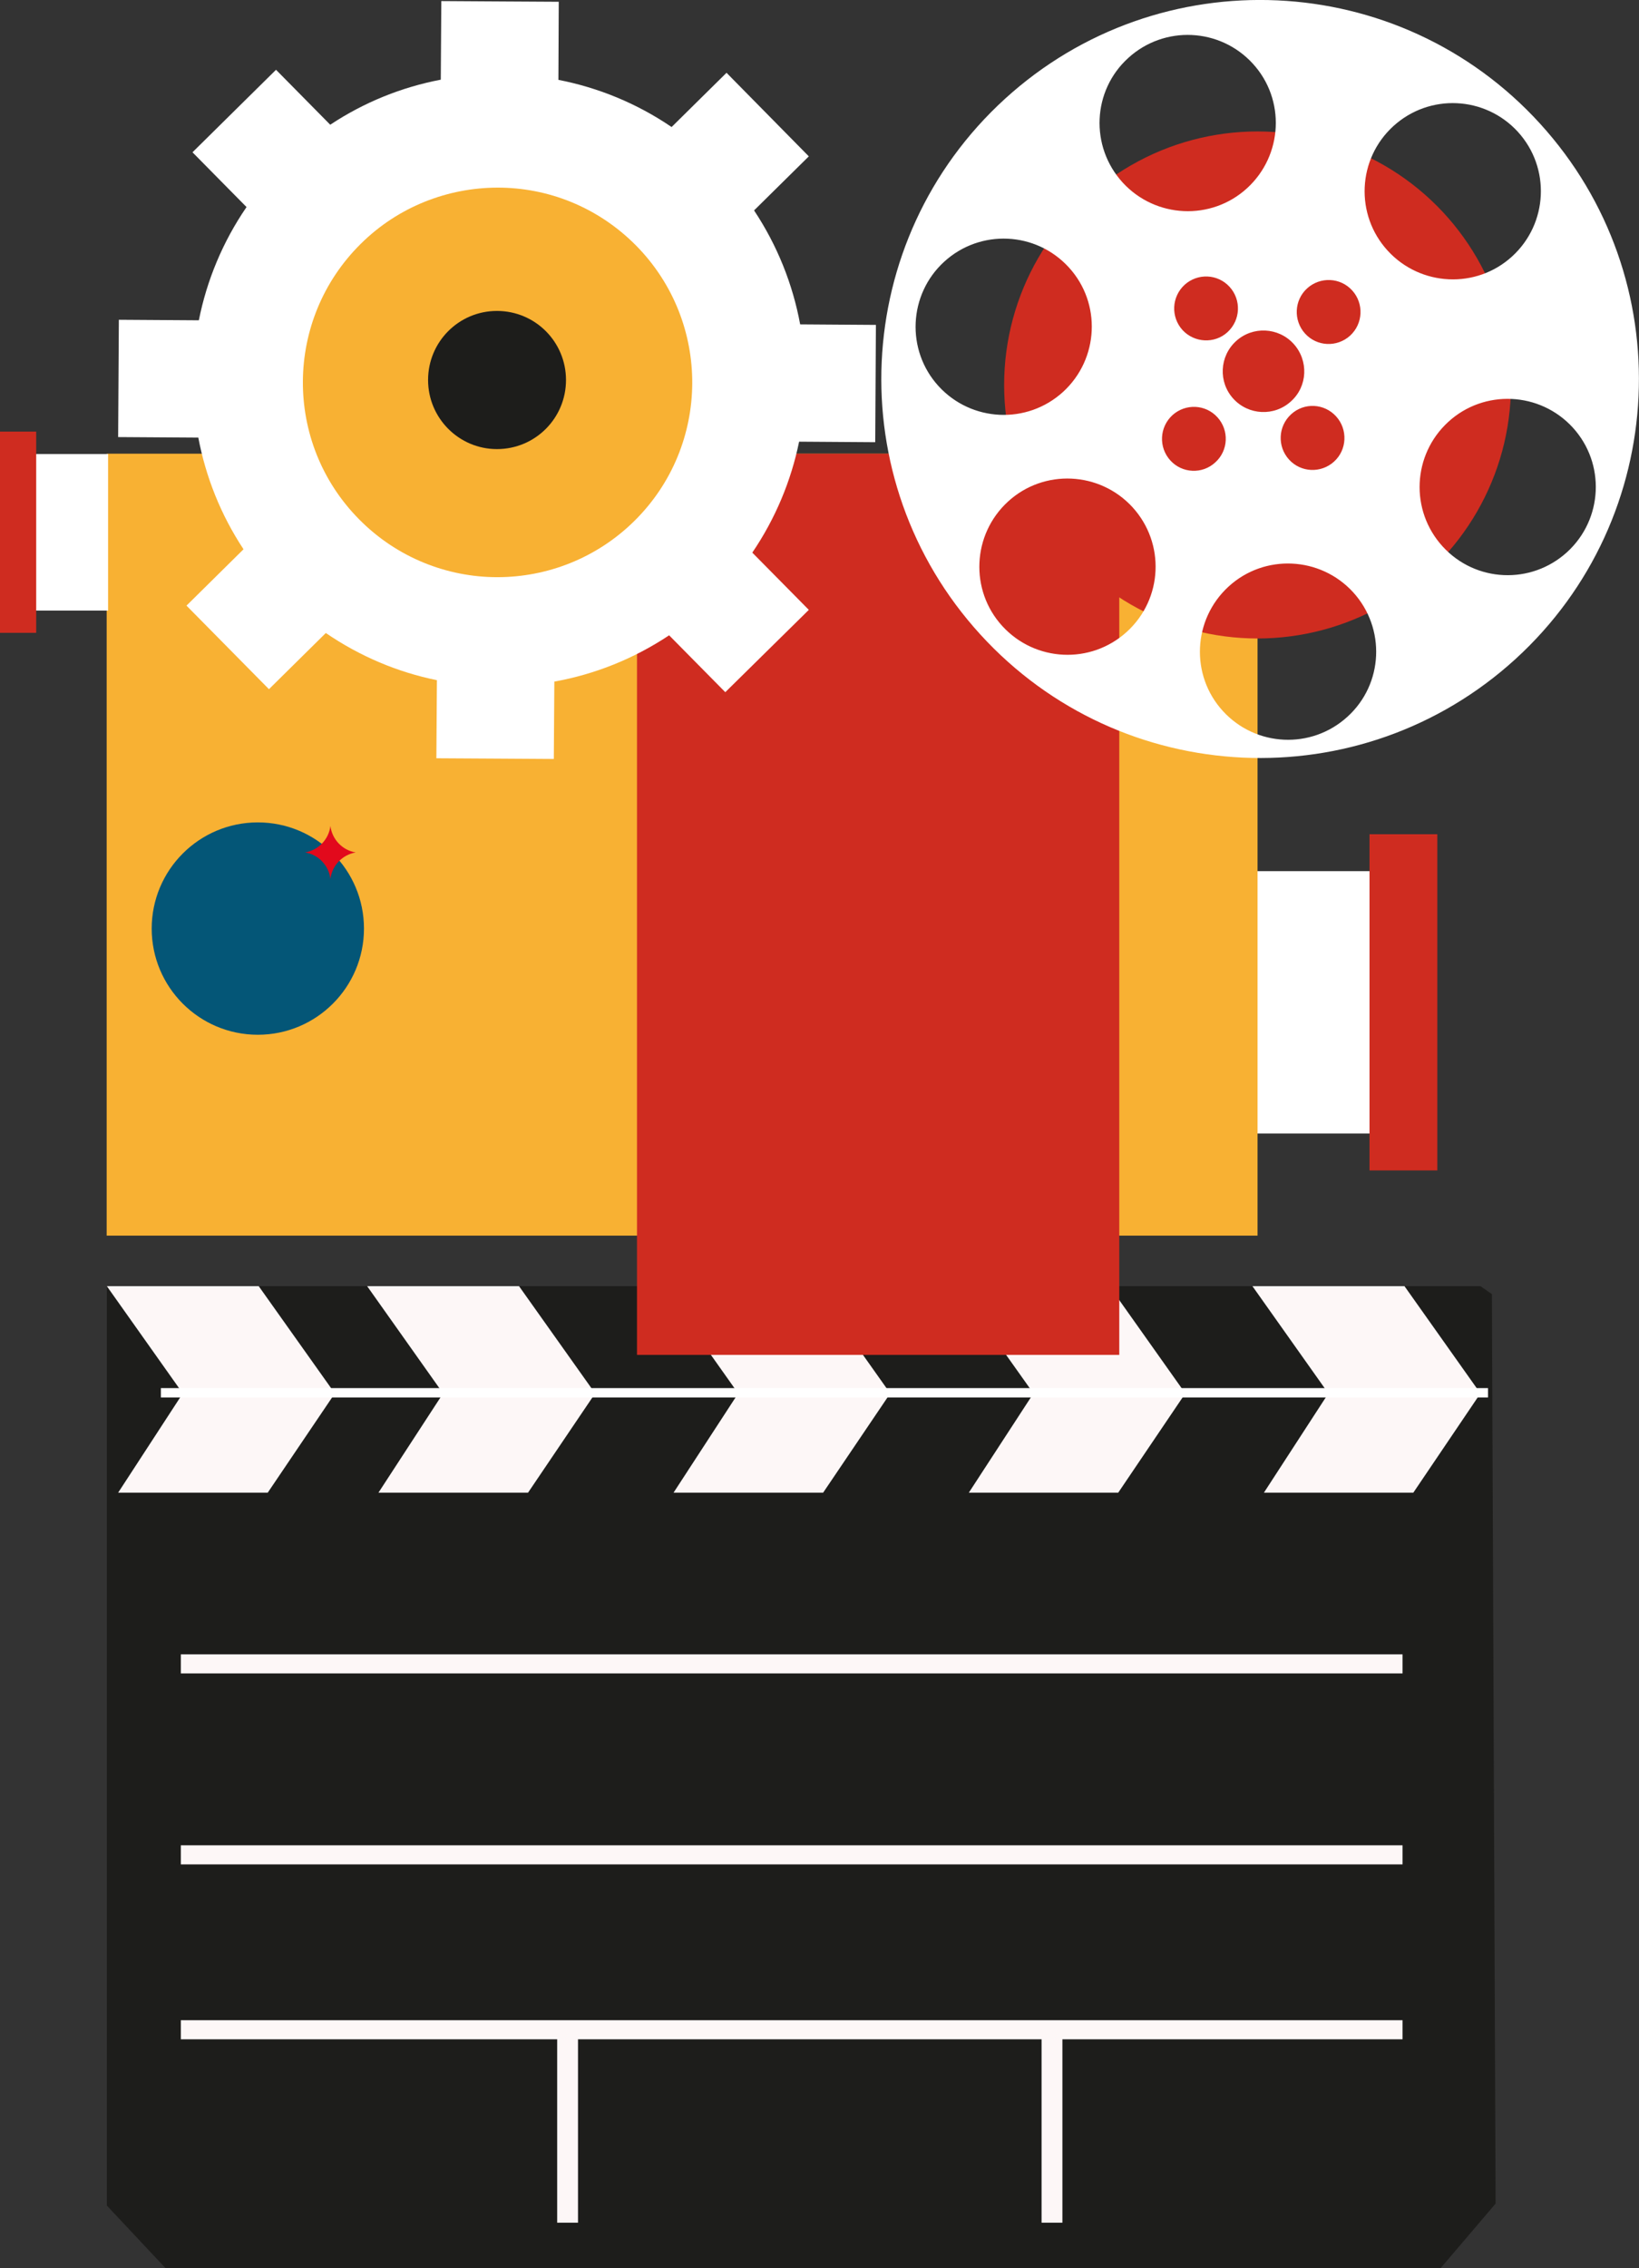 <?xml version="1.0" encoding="utf-8"?>
<!-- Generator: Adobe Illustrator 28.2.0, SVG Export Plug-In . SVG Version: 6.00 Build 0)  -->
<svg version="1.1" id="Calque_1" xmlns="http://www.w3.org/2000/svg" xmlns:xlink="http://www.w3.org/1999/xlink" x="0px" y="0px"
	 viewBox="0 0 928.1 1283.9" style="enable-background:new 0 0 928.1 1283.9;" xml:space="preserve">
<rect x="0" y="0" width="928.1" height="1283.9" fill="#333333" stroke="none"/>
<style type="text/css">
	.st0{fill:#1D1D1B;}
	.st1{fill:#FDF7F7;}
	.st2{fill:#FFFFFF;}
	.st3{fill:#CF2C20;}
	.st4{fill:#F8B133;}
	.st5{fill:#045677;}
	.st6{fill-rule:evenodd;clip-rule:evenodd;fill:#E2091C;}
</style>
<g>
	<g>
		<g>
			<polygon class="st0" points="60.5,728 838.3,728 844.8,732.5 846.9,1247.3 815.7,1283.9 93.8,1283.9 60.5,1248.4 			"/>
			<polygon class="st1" points="709.2,728 752.2,788.7 715.7,844.9 800.3,844.9 838.3,788.7 795.3,728 			"/>
			<polygon class="st1" points="542.1,728 585.2,788.7 548.6,844.9 633.2,844.9 671.2,788.7 628.2,728 			"/>
			<polygon class="st1" points="375,728 418,788.7 381.4,844.9 466.1,844.9 504.1,788.7 461.1,728 			"/>
			<polygon class="st1" points="207.9,728 250.9,788.7 214.3,844.9 299,844.9 337,788.7 293.9,728 			"/>
			<polygon class="st1" points="60.5,728 103.5,788.7 66.9,844.9 151.6,844.9 189.6,788.7 146.5,728 			"/>
			<rect x="102.4" y="936.4" class="st1" width="691.8" height="10.8"/>
			<rect x="102.4" y="1044.5" class="st1" width="691.8" height="10.8"/>
			<rect x="102.4" y="1143.5" class="st1" width="691.8" height="10.8"/>
			<rect x="315.5" y="1148.9" class="st1" width="11.8" height="109.2"/>
			<rect x="589.8" y="1148.9" class="st1" width="11.8" height="109.2"/>
			<rect x="91.1" y="785.7" class="st2" width="751.5" height="5.3"/>
		</g>
		<rect x="698.8" y="493.1" class="st2" width="95.1" height="148.5"/>
		<rect x="775.5" y="472.2" class="st3" width="38.4" height="190.3"/>
		<rect x="60.4" y="256.8" class="st4" width="651.7" height="442.6"/>
		<rect x="360.7" y="256.8" class="st3" width="273.1" height="510.1"/>
		<circle class="st3" cx="712.1" cy="217.9" r="143.5"/>
		<path class="st2" d="M872,69.9C792.2-17.6,656.5-23.8,569,56c-87.5,79.9-93.8,215.5-13.9,303.1c79.8,87.5,215.5,93.8,303.1,13.9
			C945.6,293.2,951.9,157.5,872,69.9L872,69.9z M740.2,163.2c7.4-6.7,18.8-6.2,25.5,1.2s6.2,18.8-1.2,25.6
			c-7.4,6.7-18.8,6.2-25.5-1.2C732.3,181.4,732.8,169.9,740.2,163.2L740.2,163.2z M755.4,261.3c-7.4,6.7-18.8,6.2-25.5-1.2
			s-6.2-18.8,1.2-25.6s18.8-6.2,25.5,1.2S762.8,254.6,755.4,261.3L755.4,261.3z M731,227.2c-9.4,8.6-24,7.9-32.6-1.5
			c-8.6-9.4-7.9-24,1.5-32.6c9.4-8.6,24-7.9,32.6,1.5C741.1,204.1,740.5,218.7,731,227.2z M669.6,186.8c-6.7-7.4-6.2-18.8,1.2-25.6
			c7.4-6.7,18.8-6.2,25.5,1.2s6.2,18.8-1.2,25.6C687.8,194.7,676.3,194.1,669.6,186.8L669.6,186.8z M638.9,32.8
			c20.4-18.6,51.9-17.1,70.5,3.2s17.1,51.9-3.2,70.5s-51.9,17.1-70.5-3.2C617.1,82.9,618.5,51.3,638.9,32.8L638.9,32.8z
			 M534.7,148.1c20.4-18.6,51.9-17.1,70.5,3.2s17.1,51.9-3.2,70.5c-20.4,18.6-51.9,17.1-70.5-3.2S514.4,166.6,534.7,148.1
			L534.7,148.1z M638.1,357.6c-20.4,18.6-51.9,17.1-70.5-3.2s-17.1-51.9,3.2-70.5s51.9-17.1,70.5,3.2
			C659.9,307.5,658.5,339,638.1,357.6L638.1,357.6z M662.7,260.6c-6.7-7.4-6.2-18.8,1.2-25.6c7.4-6.7,18.8-6.2,25.5,1.2
			s6.2,18.8-1.2,25.5C680.9,268.5,669.4,268,662.7,260.6L662.7,260.6z M763,405.7c-20.4,18.6-51.9,17.1-70.5-3.2
			s-17.1-51.9,3.2-70.5s51.9-17.1,70.5,3.2C784.8,355.6,783.4,387.2,763,405.7L763,405.7z M789,71.4c20.4-18.6,51.9-17.1,70.5,3.2
			c18.6,20.4,17.1,51.9-3.2,70.5s-51.9,17.1-70.5-3.2S768.6,90,789,71.4z M816.9,309.3c-18.6-20.4-17.1-51.9,3.2-70.5
			s51.9-17.1,70.5,3.2c18.6,20.4,17.1,51.9-3.2,70.5C867,331.1,835.5,329.7,816.9,309.3L816.9,309.3z"/>
		<circle class="st4" cx="281.7" cy="213.4" r="119"/>
		<g>
			<path class="st2" d="M495.6,250.3l0.4-66.4l-42.9-0.3c-4.2-22.7-12.9-44.6-26.1-64.5l31-30.6l-46.6-47.3l-31.1,30.7
				c-19.7-13.4-41.5-22.3-64.1-26.7L316.4,1l-34.8-0.2l-31.7-0.2l-0.3,44.5c-22,4.2-43.3,12.7-62.6,25.5l-30.7-31.1l-47.3,46.7
				l30.6,31c-13.5,19.7-22.5,41.5-27,64.1L67.3,181l-0.4,66.4l45.4,0.3c4.2,22.2,12.7,43.7,25.6,63.2l-32.3,31.9l46.7,47.3
				l32.2-31.8c19.3,13.2,40.7,22.2,62.9,26.7l-0.3,44.2l34.5,0.2l32,0.2l0.3-43.8c22.9-4.1,45-12.9,65-26.2l31.8,32.2l47.3-46.6
				L426,312.8c13.1-19.3,22-40.7,26.5-62.8L495.6,250.3L495.6,250.3z M359.2,294.9c-21.5,21.2-49.6,31.8-77.6,31.8
				c-28.3,0-56.8-11-78.3-32.8c-42.8-43.3-42.3-113.1,1-155.9c21.4-21.2,49.5-31.7,77.2-31.8c28.6-0.1,57,10.9,78.7,32.8
				C403,182.4,402.5,252.2,359.2,294.9L359.2,294.9z"/>
			<g>
				<path class="st0" d="M281.4,175.9L281.4,175.9C281.4,175.9,281.5,175.9,281.4,175.9L281.4,175.9z"/>
				<path class="st0" d="M281.4,176L281.4,176c-21.6,0-39,17.5-39,39.1s17.5,39.1,39,39.1l0,0c21.7,0,39.1-17.5,39.1-39.1
					S303.1,176,281.4,176L281.4,176z"/>
			</g>
		</g>
		<circle class="st5" cx="146" cy="525.6" r="60.1"/>
		<path class="st6" d="M187.1,497.5c0.9-7.6,6.8-13.7,14.3-15c-7.5-1.2-13.4-7.4-14.3-15c-0.9,7.6-6.8,13.7-14.3,15
			C180.3,483.7,186.2,489.9,187.1,497.5L187.1,497.5z"/>
		<rect x="20.2" y="257" class="st2" width="41" height="88.6"/>
	</g>
	<rect y="244.3" class="st3" width="20.5" height="113.9"/>
</g>
</svg>
